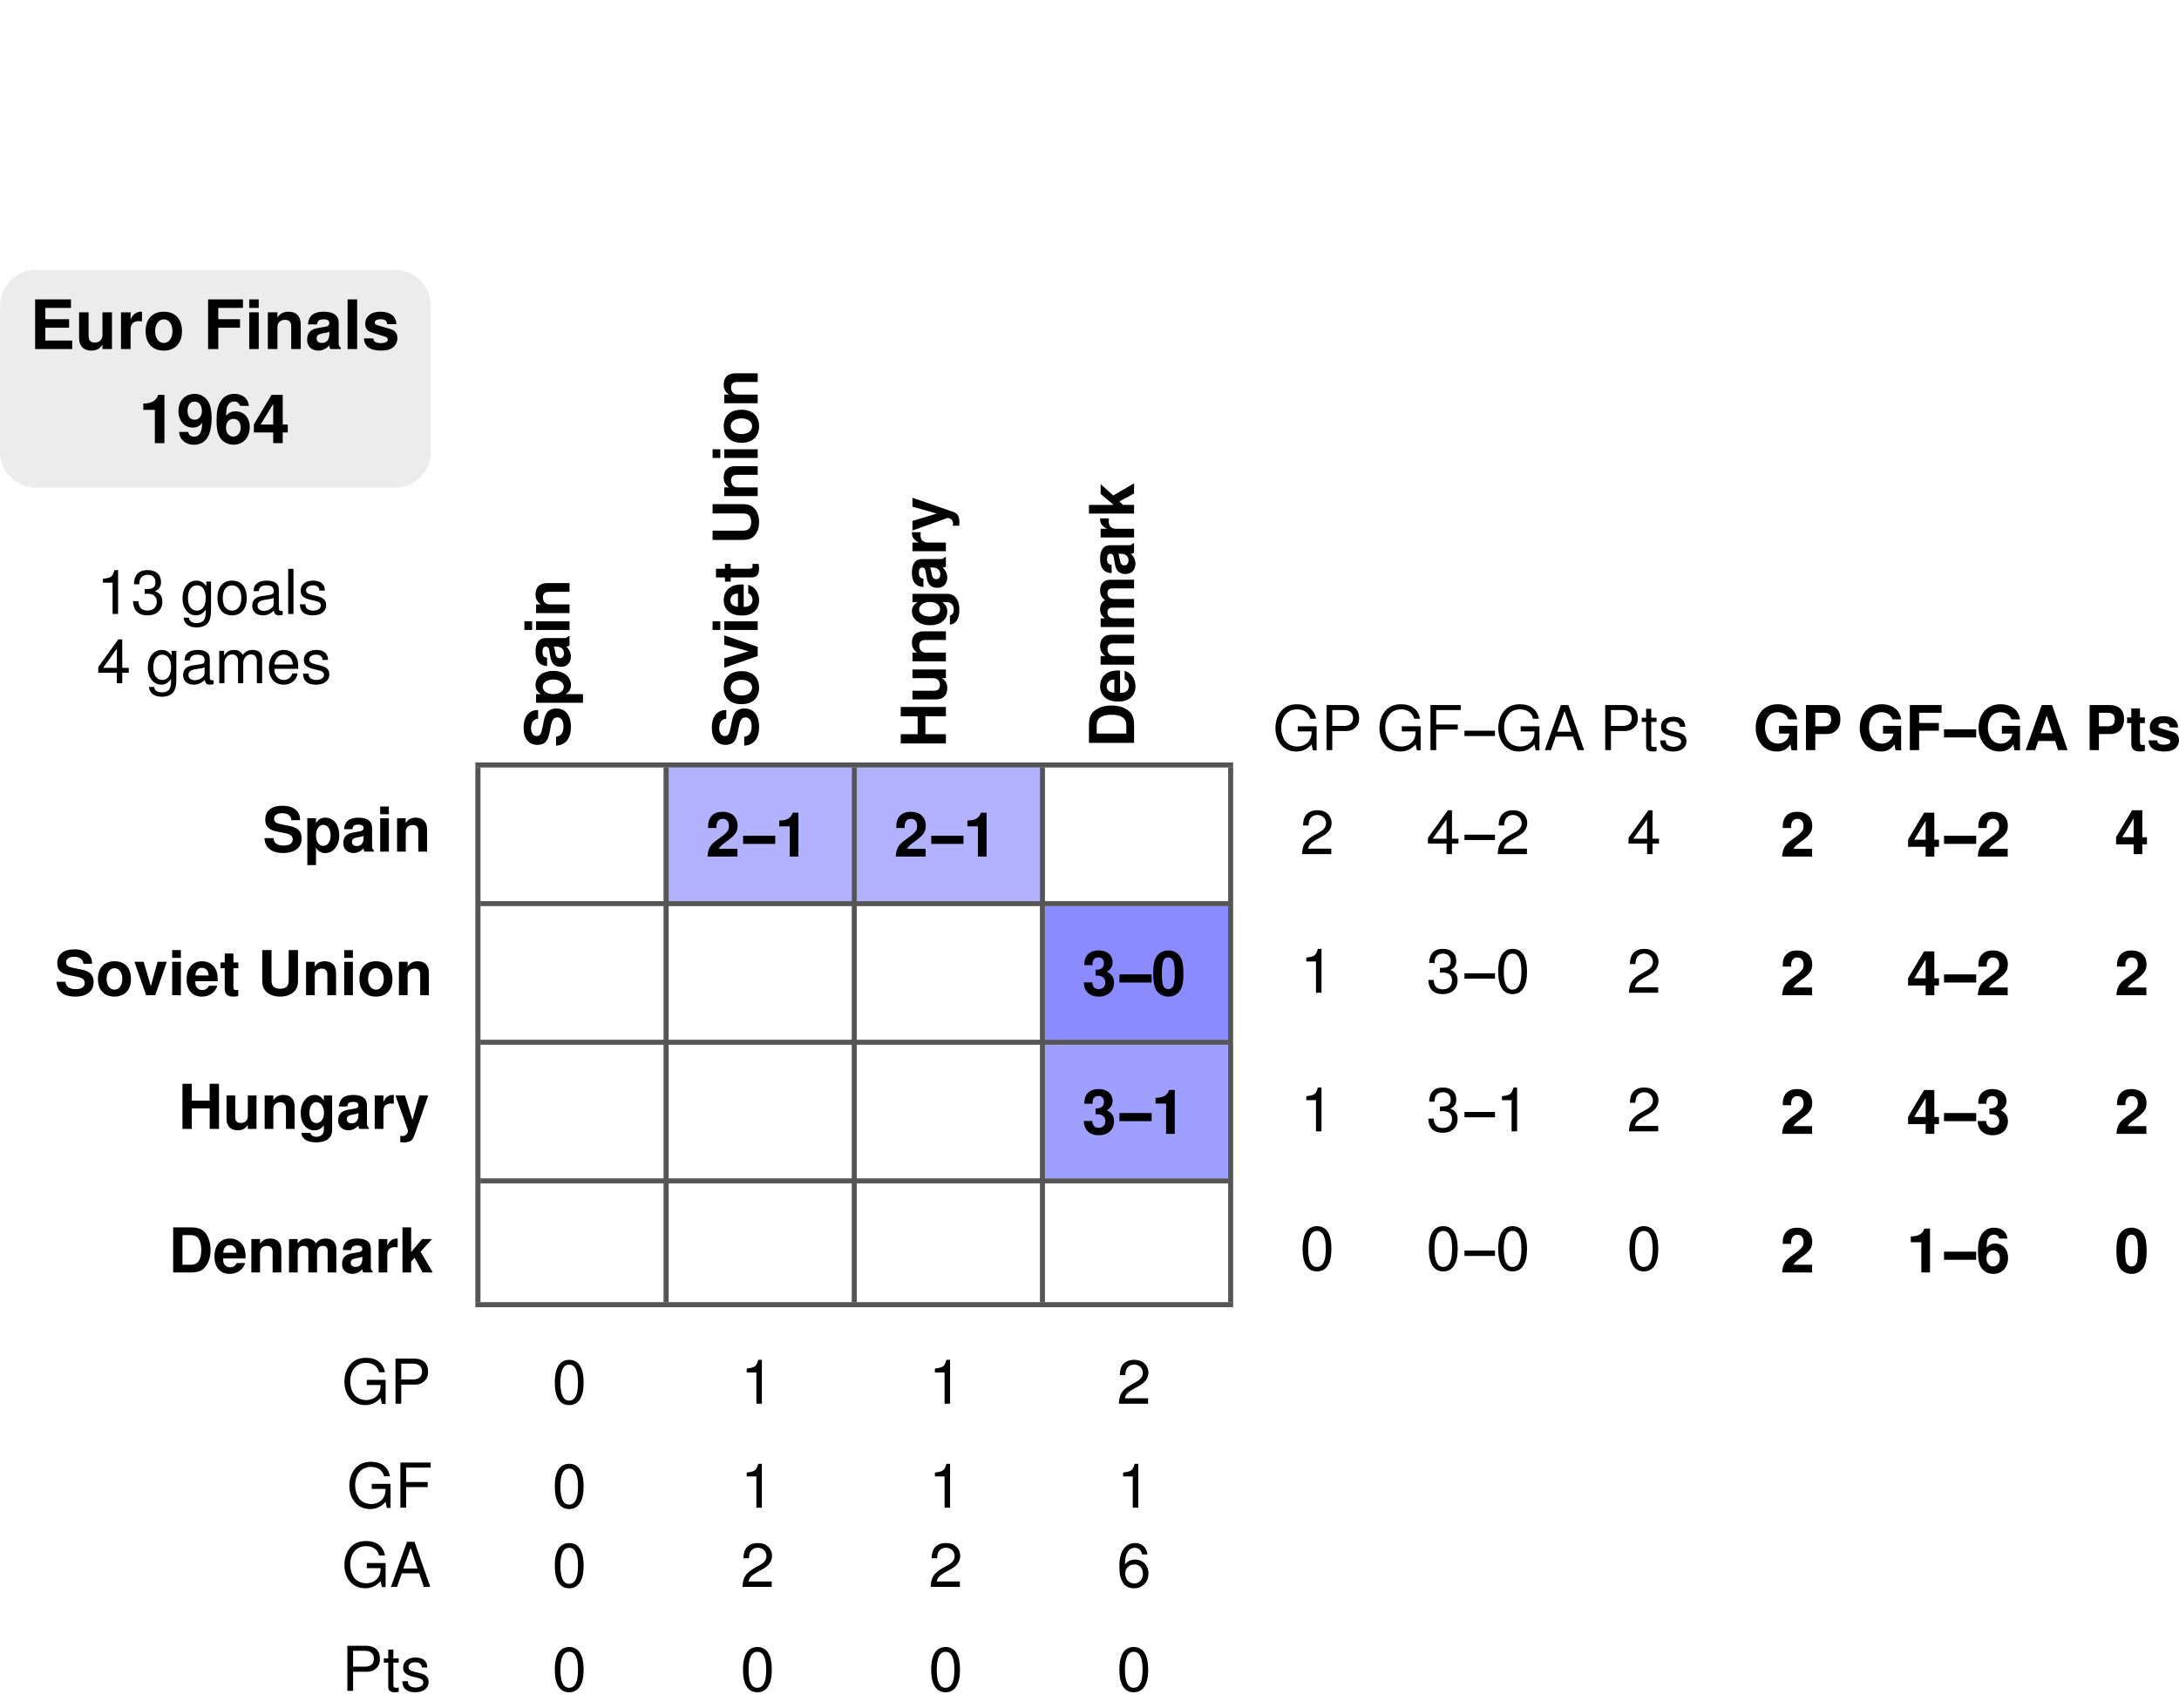 <?xml version="1.0" encoding="UTF-8"?>
<svg xmlns="http://www.w3.org/2000/svg" xmlns:xlink="http://www.w3.org/1999/xlink" width="440pt" height="345pt" viewBox="0 0 440 345" version="1.1">
<defs>
<g>
<symbol overflow="visible" id="glyph0-0">
<path style="stroke:none;" d=""/>
</symbol>
<symbol overflow="visible" id="glyph0-1">
<path style="stroke:none;" d="M 3.156 -4.312 L 7.953 -4.312 L 7.953 -6.031 L 3.156 -6.031 L 3.156 -8.312 L 8.328 -8.312 L 8.328 -10.031 L 1.094 -10.031 L 1.094 0 L 8.578 0 L 8.578 -1.719 L 3.156 -1.719 Z M 3.156 -4.312 "/>
</symbol>
<symbol overflow="visible" id="glyph0-2">
<path style="stroke:none;" d="M 7.438 0 L 7.438 -7.422 L 5.516 -7.422 L 5.516 -2.781 C 5.516 -1.891 4.891 -1.312 3.953 -1.312 C 3.141 -1.312 2.719 -1.766 2.719 -2.656 L 2.719 -7.422 L 0.797 -7.422 L 0.797 -2.25 C 0.797 -0.625 1.703 0.312 3.281 0.312 C 4.297 0.312 4.969 -0.062 5.516 -0.875 L 5.516 0 Z M 7.438 0 "/>
</symbol>
<symbol overflow="visible" id="glyph0-3">
<path style="stroke:none;" d="M 0.859 -7.422 L 0.859 0 L 2.797 0 L 2.797 -3.953 C 2.797 -5.078 3.359 -5.641 4.484 -5.641 C 4.688 -5.641 4.828 -5.625 5.094 -5.578 L 5.094 -7.531 C 4.984 -7.547 4.906 -7.547 4.859 -7.547 C 3.969 -7.547 3.203 -6.969 2.797 -5.969 L 2.797 -7.422 Z M 0.859 -7.422 "/>
</symbol>
<symbol overflow="visible" id="glyph0-4">
<path style="stroke:none;" d="M 4.141 -7.547 C 1.875 -7.547 0.484 -6.047 0.484 -3.609 C 0.484 -1.172 1.875 0.312 4.156 0.312 C 6.406 0.312 7.828 -1.188 7.828 -3.562 C 7.828 -6.078 6.469 -7.547 4.141 -7.547 Z M 4.156 -6 C 5.219 -6 5.906 -5.047 5.906 -3.594 C 5.906 -2.203 5.188 -1.234 4.156 -1.234 C 3.109 -1.234 2.406 -2.203 2.406 -3.609 C 2.406 -5.031 3.109 -6 4.156 -6 Z M 4.156 -6 "/>
</symbol>
<symbol overflow="visible" id="glyph0-5">
<path style="stroke:none;" d="M 3.078 -4.312 L 7.469 -4.312 L 7.469 -6.031 L 3.078 -6.031 L 3.078 -8.312 L 8.062 -8.312 L 8.062 -10.031 L 1.016 -10.031 L 1.016 0 L 3.078 0 Z M 3.078 -4.312 "/>
</symbol>
<symbol overflow="visible" id="glyph0-6">
<path style="stroke:none;" d="M 2.844 -7.422 L 0.922 -7.422 L 0.922 0 L 2.844 0 Z M 2.844 -10.031 L 0.922 -10.031 L 0.922 -8.312 L 2.844 -8.312 Z M 2.844 -10.031 "/>
</symbol>
<symbol overflow="visible" id="glyph0-7">
<path style="stroke:none;" d="M 0.859 -7.422 L 0.859 0 L 2.797 0 L 2.797 -4.453 C 2.797 -5.328 3.406 -5.906 4.344 -5.906 C 5.172 -5.906 5.578 -5.453 5.578 -4.578 L 5.578 0 L 7.5 0 L 7.5 -4.984 C 7.5 -6.609 6.594 -7.547 5.016 -7.547 C 4.016 -7.547 3.344 -7.172 2.797 -6.359 L 2.797 -7.422 Z M 0.859 -7.422 "/>
</symbol>
<symbol overflow="visible" id="glyph0-8">
<path style="stroke:none;" d="M 7.203 -0.234 C 6.859 -0.547 6.766 -0.75 6.766 -1.141 L 6.766 -5.266 C 6.766 -6.781 5.734 -7.547 3.719 -7.547 C 1.719 -7.547 0.672 -6.703 0.547 -4.984 L 2.406 -4.984 C 2.5 -5.75 2.812 -6 3.766 -6 C 4.516 -6 4.875 -5.75 4.875 -5.25 C 4.875 -5 4.75 -4.781 4.547 -4.672 C 4.297 -4.531 4.297 -4.531 3.344 -4.391 L 2.578 -4.25 C 1.094 -4 0.391 -3.25 0.391 -1.906 C 0.391 -1.281 0.562 -0.75 0.906 -0.391 C 1.328 0.062 1.984 0.312 2.641 0.312 C 3.469 0.312 4.219 -0.047 4.891 -0.75 C 4.891 -0.359 4.938 -0.219 5.109 0 L 7.203 0 Z M 4.875 -2.984 C 4.875 -1.875 4.328 -1.234 3.359 -1.234 C 2.703 -1.234 2.312 -1.578 2.312 -2.125 C 2.312 -2.703 2.609 -2.984 3.406 -3.156 L 4.062 -3.266 C 4.578 -3.375 4.656 -3.391 4.875 -3.5 Z M 4.875 -2.984 "/>
</symbol>
<symbol overflow="visible" id="glyph0-9">
<path style="stroke:none;" d="M 2.844 -10.031 L 0.922 -10.031 L 0.922 0 L 2.844 0 Z M 2.844 -10.031 "/>
</symbol>
<symbol overflow="visible" id="glyph0-10">
<path style="stroke:none;" d="M 6.938 -5.031 C 6.922 -6.594 5.703 -7.547 3.719 -7.547 C 1.828 -7.547 0.656 -6.594 0.656 -5.078 C 0.656 -4.578 0.812 -4.156 1.078 -3.859 C 1.328 -3.609 1.562 -3.484 2.281 -3.25 L 4.578 -2.531 C 5.062 -2.375 5.219 -2.234 5.219 -1.922 C 5.219 -1.469 4.688 -1.203 3.797 -1.203 C 3.297 -1.203 2.906 -1.297 2.656 -1.453 C 2.453 -1.609 2.359 -1.766 2.281 -2.156 L 0.406 -2.156 C 0.453 -0.531 1.656 0.312 3.906 0.312 C 4.938 0.312 5.719 0.094 6.266 -0.344 C 6.812 -0.781 7.156 -1.469 7.156 -2.203 C 7.156 -3.156 6.672 -3.781 5.688 -4.062 L 3.266 -4.766 C 2.719 -4.938 2.578 -5.047 2.578 -5.344 C 2.578 -5.766 3.031 -6.031 3.703 -6.031 C 4.625 -6.031 5.078 -5.703 5.094 -5.031 Z M 6.938 -5.031 "/>
</symbol>
<symbol overflow="visible" id="glyph0-11">
<path style="stroke:none;" d="M 3.266 -6.719 L 3.266 0 L 5.203 0 L 5.203 -9.75 L 3.922 -9.75 C 3.609 -8.594 2.609 -8 0.938 -8 L 0.938 -6.719 Z M 3.266 -6.719 "/>
</symbol>
<symbol overflow="visible" id="glyph0-12">
<path style="stroke:none;" d="M 0.516 -2.266 C 0.562 -0.766 1.828 0.328 3.5 0.328 C 4.75 0.328 5.703 -0.188 6.281 -1.188 C 6.797 -2.047 7.094 -3.516 7.094 -5.094 C 7.094 -6.5 6.859 -7.625 6.422 -8.359 C 5.797 -9.406 4.844 -9.953 3.672 -9.953 C 1.719 -9.953 0.391 -8.547 0.391 -6.516 C 0.391 -4.516 1.562 -3.141 3.297 -3.141 C 3.797 -3.141 4.266 -3.266 4.562 -3.5 C 4.75 -3.609 4.859 -3.734 5.172 -4.094 C 5.172 -2.234 4.641 -1.312 3.562 -1.312 C 2.891 -1.312 2.422 -1.688 2.375 -2.266 Z M 3.609 -8.391 C 4.547 -8.391 5.125 -7.656 5.125 -6.516 C 5.125 -5.438 4.531 -4.734 3.641 -4.734 C 2.766 -4.734 2.219 -5.438 2.219 -6.547 C 2.219 -7.672 2.766 -8.391 3.609 -8.391 Z M 3.609 -8.391 "/>
</symbol>
<symbol overflow="visible" id="glyph0-13">
<path style="stroke:none;" d="M 6.969 -7.531 C 6.875 -8.172 6.75 -8.484 6.5 -8.844 C 6 -9.547 5.094 -9.953 4.047 -9.953 C 2.828 -9.953 1.844 -9.422 1.25 -8.438 C 0.672 -7.5 0.438 -6.406 0.438 -4.641 C 0.438 -2.953 0.641 -1.906 1.141 -1.125 C 1.703 -0.219 2.719 0.312 3.875 0.312 C 5.812 0.312 7.141 -1.141 7.141 -3.266 C 7.141 -5.125 5.984 -6.422 4.297 -6.422 C 3.5 -6.422 2.969 -6.188 2.359 -5.562 C 2.406 -6.594 2.406 -6.594 2.484 -7 C 2.672 -7.875 3.219 -8.406 3.984 -8.406 C 4.609 -8.406 4.938 -8.156 5.188 -7.531 Z M 3.844 -4.906 C 4.734 -4.906 5.312 -4.203 5.312 -3.141 C 5.312 -2.094 4.672 -1.328 3.828 -1.328 C 2.938 -1.328 2.344 -2.062 2.344 -3.094 C 2.344 -4.172 2.938 -4.906 3.844 -4.906 Z M 3.844 -4.906 "/>
</symbol>
<symbol overflow="visible" id="glyph0-14">
<path style="stroke:none;" d="M 7.172 -3.75 L 6.156 -3.75 L 6.156 -9.75 L 3.891 -9.75 L 0.328 -3.781 L 0.328 -2.156 L 4.234 -2.156 L 4.234 0 L 6.156 0 L 6.156 -2.156 L 7.172 -2.156 Z M 4.234 -3.75 L 1.688 -3.75 L 4.234 -7.922 Z M 4.234 -3.75 "/>
</symbol>
<symbol overflow="visible" id="glyph1-0">
<path style="stroke:none;" d=""/>
</symbol>
<symbol overflow="visible" id="glyph1-1">
<path style="stroke:none;" d="M -6.344 -7.594 C -7.172 -7.594 -7.719 -7.406 -8.219 -6.953 C -8.906 -6.344 -9.266 -5.328 -9.266 -4.016 C -9.266 -1.828 -8.234 -0.562 -6.469 -0.562 C -5.047 -0.562 -4.359 -1.281 -4.016 -3.125 L -3.766 -4.406 C -3.531 -5.656 -3.172 -6.109 -2.438 -6.109 C -1.672 -6.109 -1.219 -5.406 -1.219 -4.281 C -1.219 -3 -1.75 -2.281 -2.719 -2.219 L -2.719 -0.406 C -0.781 -0.516 0.281 -1.844 0.281 -4.172 C 0.281 -6.531 -0.812 -7.906 -2.656 -7.906 C -4.094 -7.906 -4.844 -7.188 -5.172 -5.5 L -5.453 -4.078 C -5.719 -2.734 -5.969 -2.344 -6.641 -2.344 C -7.328 -2.344 -7.766 -2.969 -7.766 -3.922 C -7.766 -5.109 -7.266 -5.781 -6.344 -5.844 Z M -6.344 -7.594 "/>
</symbol>
<symbol overflow="visible" id="glyph1-2">
<path style="stroke:none;" d="M -6.75 -2.469 L -6.75 -0.719 L 2.719 -0.719 L 2.719 -2.469 L -0.797 -2.469 C -0.047 -2.906 0.297 -3.5 0.297 -4.344 C 0.297 -5.969 -1.219 -7.172 -3.281 -7.172 C -4.219 -7.172 -5.172 -6.906 -5.797 -6.453 C -6.438 -6 -6.859 -5.156 -6.859 -4.344 C -6.859 -3.5 -6.5 -2.906 -5.75 -2.469 Z M -5.406 -3.953 C -5.406 -4.844 -4.531 -5.422 -3.25 -5.422 C -2.031 -5.422 -1.156 -4.812 -1.156 -3.953 C -1.156 -3.078 -2.016 -2.469 -3.281 -2.469 C -4.531 -2.469 -5.406 -3.078 -5.406 -3.953 Z M -5.406 -3.953 "/>
</symbol>
<symbol overflow="visible" id="glyph1-3">
<path style="stroke:none;" d="M -0.219 -6.547 C -0.5 -6.234 -0.688 -6.156 -1.031 -6.156 L -4.781 -6.156 C -6.156 -6.156 -6.859 -5.219 -6.859 -3.391 C -6.859 -1.562 -6.094 -0.609 -4.531 -0.5 L -4.531 -2.188 C -5.219 -2.281 -5.453 -2.562 -5.453 -3.422 C -5.453 -4.094 -5.219 -4.438 -4.781 -4.438 C -4.547 -4.438 -4.344 -4.328 -4.25 -4.141 C -4.125 -3.906 -4.125 -3.906 -3.984 -3.031 L -3.859 -2.344 C -3.641 -1 -2.953 -0.344 -1.734 -0.344 C -1.156 -0.344 -0.688 -0.516 -0.344 -0.828 C 0.047 -1.219 0.281 -1.797 0.281 -2.406 C 0.281 -3.156 -0.031 -3.844 -0.672 -4.453 C -0.328 -4.453 -0.203 -4.484 0 -4.656 L 0 -6.547 Z M -2.719 -4.438 C -1.703 -4.438 -1.125 -3.938 -1.125 -3.047 C -1.125 -2.469 -1.438 -2.094 -1.938 -2.094 C -2.469 -2.094 -2.719 -2.375 -2.859 -3.094 L -2.969 -3.703 C -3.062 -4.156 -3.094 -4.234 -3.188 -4.438 Z M -2.719 -4.438 "/>
</symbol>
<symbol overflow="visible" id="glyph1-4">
<path style="stroke:none;" d="M -6.75 -2.594 L -6.75 -0.844 L 0 -0.844 L 0 -2.594 Z M -9.109 -2.594 L -9.109 -0.844 L -7.547 -0.844 L -7.547 -2.594 Z M -9.109 -2.594 "/>
</symbol>
<symbol overflow="visible" id="glyph1-5">
<path style="stroke:none;" d="M -6.75 -0.781 L 0 -0.781 L 0 -2.531 L -4.047 -2.531 C -4.844 -2.531 -5.375 -3.094 -5.375 -3.953 C -5.375 -4.703 -4.969 -5.078 -4.156 -5.078 L 0 -5.078 L 0 -6.828 L -4.531 -6.828 C -6.016 -6.828 -6.859 -6 -6.859 -4.562 C -6.859 -3.656 -6.531 -3.031 -5.781 -2.531 L -6.75 -2.531 Z M -6.75 -0.781 "/>
</symbol>
<symbol overflow="visible" id="glyph1-6">
<path style="stroke:none;" d="M -6.859 -3.766 C -6.859 -1.703 -5.5 -0.438 -3.281 -0.438 C -1.062 -0.438 0.281 -1.703 0.281 -3.781 C 0.281 -5.828 -1.078 -7.109 -3.234 -7.109 C -5.531 -7.109 -6.859 -5.875 -6.859 -3.766 Z M -5.453 -3.781 C -5.453 -4.734 -4.594 -5.359 -3.266 -5.359 C -2 -5.359 -1.125 -4.719 -1.125 -3.781 C -1.125 -2.828 -2 -2.188 -3.281 -2.188 C -4.578 -2.188 -5.453 -2.828 -5.453 -3.781 Z M -5.453 -3.781 "/>
</symbol>
<symbol overflow="visible" id="glyph1-7">
<path style="stroke:none;" d="M 0 -4.375 L -6.75 -6.703 L -6.75 -4.844 L -1.812 -3.484 L -6.75 -2.031 L -6.75 -0.172 L 0 -2.531 Z M 0 -4.375 "/>
</symbol>
<symbol overflow="visible" id="glyph1-8">
<path style="stroke:none;" d="M -2.828 -6.547 C -2.969 -6.562 -3.031 -6.562 -3.125 -6.562 C -3.797 -6.562 -4.422 -6.469 -4.906 -6.297 C -6.125 -5.844 -6.859 -4.766 -6.859 -3.406 C -6.859 -1.469 -5.469 -0.281 -3.203 -0.281 C -1.031 -0.281 0.281 -1.453 0.281 -3.359 C 0.281 -4.875 -0.578 -6.094 -1.906 -6.484 L -1.906 -4.766 C -1.359 -4.547 -1.047 -4.062 -1.047 -3.422 C -1.047 -2.922 -1.266 -2.531 -1.641 -2.281 C -1.891 -2.109 -2.188 -2.047 -2.828 -2.031 Z M -3.984 -2.047 C -5.016 -2.156 -5.531 -2.594 -5.531 -3.375 C -5.531 -3.812 -5.312 -4.219 -4.969 -4.469 C -4.719 -4.625 -4.453 -4.703 -3.984 -4.734 Z M -3.984 -2.047 "/>
</symbol>
<symbol overflow="visible" id="glyph1-9">
<path style="stroke:none;" d="M -6.609 -3.766 L -6.609 -2.781 L -8.422 -2.781 L -8.422 -1.031 L -6.609 -1.031 L -6.609 -0.172 L -5.453 -0.172 L -5.453 -1.031 L -1.297 -1.031 C -0.234 -1.031 0.281 -1.594 0.281 -2.75 C 0.281 -3.141 0.25 -3.453 0.156 -3.766 L -1.078 -3.766 C -1.047 -3.594 -1.031 -3.484 -1.031 -3.359 C -1.031 -2.906 -1.172 -2.781 -1.781 -2.781 L -5.453 -2.781 L -5.453 -3.766 Z M -6.609 -3.766 "/>
</symbol>
<symbol overflow="visible" id="glyph1-10">
<path style="stroke:none;" d="M -9.109 -6.297 L -2.938 -6.297 C -1.844 -6.297 -1.312 -5.734 -1.312 -4.562 C -1.312 -3.391 -1.844 -2.828 -2.938 -2.828 L -9.109 -2.828 L -9.109 -0.953 L -2.938 -0.953 C -1.906 -0.953 -1.188 -1.219 -0.641 -1.844 C -0.031 -2.5 0.281 -3.469 0.281 -4.562 C 0.281 -5.656 -0.031 -6.625 -0.641 -7.281 C -1.188 -7.906 -1.906 -8.172 -2.938 -8.172 L -9.109 -8.172 Z M -9.109 -6.297 "/>
</symbol>
<symbol overflow="visible" id="glyph1-11">
<path style="stroke:none;" d="M -4.141 -6.344 L 0 -6.344 L 0 -8.219 L -9.109 -8.219 L -9.109 -6.328 L -5.703 -6.328 L -5.703 -2.719 L -9.109 -2.719 L -9.109 -0.844 L 0 -0.844 L 0 -2.719 L -4.141 -2.719 Z M -4.141 -6.344 "/>
</symbol>
<symbol overflow="visible" id="glyph1-12">
<path style="stroke:none;" d="M 0 -6.766 L -6.75 -6.766 L -6.75 -5.016 L -2.531 -5.016 C -1.719 -5.016 -1.203 -4.453 -1.203 -3.594 C -1.203 -2.844 -1.594 -2.469 -2.406 -2.469 L -6.75 -2.469 L -6.75 -0.719 L -2.047 -0.719 C -0.562 -0.719 0.281 -1.547 0.281 -2.984 C 0.281 -3.906 -0.047 -4.516 -0.797 -5.016 L 0 -5.016 Z M 0 -6.766 "/>
</symbol>
<symbol overflow="visible" id="glyph1-13">
<path style="stroke:none;" d="M -6.75 -5.094 L -5.719 -5.094 C -6.516 -4.578 -6.859 -4 -6.859 -3.219 C -6.859 -1.625 -5.297 -0.422 -3.219 -0.422 C -1.109 -0.422 0.281 -1.531 0.281 -3.188 C 0.281 -3.969 0.047 -4.453 -0.688 -5.094 L 0.219 -5.094 C 1.031 -5.094 1.594 -4.484 1.594 -3.609 C 1.594 -2.953 1.328 -2.516 0.812 -2.375 L 0.812 -0.562 C 1.344 -0.578 1.703 -0.781 2.078 -1.219 C 2.516 -1.766 2.719 -2.516 2.719 -3.547 C 2.719 -5.594 1.812 -6.766 0.219 -6.766 L -6.75 -6.766 Z M -5.406 -3.594 C -5.406 -4.469 -4.484 -5.125 -3.234 -5.125 C -2.016 -5.125 -1.172 -4.484 -1.172 -3.578 C -1.172 -2.75 -2.016 -2.172 -3.234 -2.172 C -4.516 -2.172 -5.406 -2.75 -5.406 -3.594 Z M -5.406 -3.594 "/>
</symbol>
<symbol overflow="visible" id="glyph1-14">
<path style="stroke:none;" d="M -6.75 -0.781 L 0 -0.781 L 0 -2.531 L -3.594 -2.531 C -4.609 -2.531 -5.125 -3.047 -5.125 -4.078 C -5.125 -4.266 -5.109 -4.391 -5.078 -4.625 L -6.844 -4.625 C -6.859 -4.531 -6.859 -4.469 -6.859 -4.406 C -6.859 -3.609 -6.344 -2.906 -5.422 -2.531 L -6.75 -2.531 Z M -6.75 -0.781 "/>
</symbol>
<symbol overflow="visible" id="glyph1-15">
<path style="stroke:none;" d="M -6.75 -4.922 L -1.844 -3.531 L -6.75 -2.031 L -6.75 -0.109 L 0.281 -2.625 L 0.328 -2.625 C 0.969 -2.625 1.453 -2.156 1.453 -1.531 C 1.453 -1.406 1.438 -1.297 1.375 -1.078 L 2.688 -1.078 C 2.719 -1.344 2.734 -1.484 2.734 -1.703 C 2.734 -2.141 2.656 -2.656 2.531 -2.969 C 2.328 -3.453 2.031 -3.656 1.234 -3.953 L -6.75 -6.719 Z M -6.75 -4.922 "/>
</symbol>
<symbol overflow="visible" id="glyph1-16">
<path style="stroke:none;" d="M 0 -0.969 L 0 -4.531 C 0 -5.906 -0.328 -6.781 -1.062 -7.406 C -1.906 -8.125 -3.156 -8.516 -4.562 -8.516 C -5.969 -8.516 -7.203 -8.125 -8.062 -7.406 C -8.797 -6.781 -9.109 -5.922 -9.109 -4.531 L -9.109 -0.969 Z M -1.562 -2.844 L -7.547 -2.844 L -7.547 -4.531 C -7.547 -5.938 -6.562 -6.641 -4.547 -6.641 C -2.547 -6.641 -1.562 -5.938 -1.562 -4.531 Z M -1.562 -2.844 "/>
</symbol>
<symbol overflow="visible" id="glyph1-17">
<path style="stroke:none;" d="M -6.75 -0.75 L 0 -0.75 L 0 -2.5 L -4.047 -2.5 C -4.875 -2.5 -5.375 -2.953 -5.375 -3.703 C -5.375 -4.281 -5.031 -4.656 -4.5 -4.656 L 0 -4.656 L 0 -6.406 L -4.047 -6.406 C -4.875 -6.406 -5.375 -6.844 -5.375 -7.594 C -5.375 -8.188 -5.031 -8.547 -4.5 -8.547 L 0 -8.547 L 0 -10.297 L -4.781 -10.297 C -6.094 -10.297 -6.859 -9.5 -6.859 -8.156 C -6.859 -7.297 -6.562 -6.703 -5.859 -6.172 C -6.5 -5.844 -6.859 -5.172 -6.859 -4.344 C -6.859 -3.562 -6.594 -3.062 -5.906 -2.484 L -6.75 -2.484 Z M -6.75 -0.75 "/>
</symbol>
<symbol overflow="visible" id="glyph1-18">
<path style="stroke:none;" d="M -4.125 -2.484 L -9.109 -2.484 L -9.109 -0.734 L 0 -0.734 L 0 -2.484 L -2.219 -2.484 L -2.969 -3.188 L 0 -4.797 L 0 -6.844 L -4.203 -4.391 L -6.75 -6.688 L -6.75 -4.703 Z M -4.125 -2.484 "/>
</symbol>
<symbol overflow="visible" id="glyph2-0">
<path style="stroke:none;" d=""/>
</symbol>
<symbol overflow="visible" id="glyph2-1">
<path style="stroke:none;" d="M 8.859 -4.812 L 5.062 -4.812 L 5.062 -3.781 L 7.844 -3.781 L 7.844 -3.531 C 7.844 -1.906 6.641 -0.734 4.969 -0.734 C 4.047 -0.734 3.219 -1.078 2.672 -1.656 C 2.078 -2.312 1.719 -3.406 1.719 -4.531 C 1.719 -6.766 2.984 -8.234 4.906 -8.234 C 6.297 -8.234 7.297 -7.531 7.547 -6.344 L 8.734 -6.344 C 8.406 -8.203 7.016 -9.266 4.922 -9.266 C 3.812 -9.266 2.906 -8.969 2.203 -8.391 C 1.156 -7.516 0.547 -6.094 0.547 -4.469 C 0.547 -1.656 2.266 0.281 4.719 0.281 C 5.969 0.281 6.953 -0.172 7.844 -1.156 L 8.125 0.047 L 8.859 0.047 Z M 8.859 -4.812 "/>
</symbol>
<symbol overflow="visible" id="glyph2-2">
<path style="stroke:none;" d="M 2.297 -3.859 L 5.156 -3.859 C 5.875 -3.859 6.438 -4.078 6.922 -4.516 C 7.469 -5.016 7.719 -5.594 7.719 -6.438 C 7.719 -8.156 6.703 -9.109 4.906 -9.109 L 1.141 -9.109 L 1.141 0 L 2.297 0 Z M 2.297 -4.891 L 2.297 -8.094 L 4.719 -8.094 C 5.844 -8.094 6.5 -7.484 6.5 -6.484 C 6.5 -5.484 5.844 -4.891 4.719 -4.891 Z M 2.297 -4.891 "/>
</symbol>
<symbol overflow="visible" id="glyph2-3">
<path style="stroke:none;" d="M 2.281 -4.156 L 6.641 -4.156 L 6.641 -5.172 L 2.281 -5.172 L 2.281 -8.094 L 7.234 -8.094 L 7.234 -9.109 L 1.125 -9.109 L 1.125 0 L 2.281 0 Z M 2.281 -4.156 "/>
</symbol>
<symbol overflow="visible" id="glyph2-4">
<path style="stroke:none;" d="M 5.922 -2.734 L 6.859 0 L 8.156 0 L 4.969 -9.109 L 3.469 -9.109 L 0.219 0 L 1.453 0 L 2.406 -2.734 Z M 5.594 -3.719 L 2.703 -3.719 L 4.203 -7.859 Z M 5.594 -3.719 "/>
</symbol>
<symbol overflow="visible" id="glyph2-5">
<path style="stroke:none;" d="M 3.172 -6.547 L 2.094 -6.547 L 2.094 -8.344 L 1.062 -8.344 L 1.062 -6.547 L 0.172 -6.547 L 0.172 -5.703 L 1.062 -5.703 L 1.062 -0.75 C 1.062 -0.094 1.516 0.281 2.328 0.281 C 2.578 0.281 2.828 0.266 3.172 0.203 L 3.172 -0.672 C 3.031 -0.641 2.875 -0.625 2.672 -0.625 C 2.219 -0.625 2.094 -0.75 2.094 -1.219 L 2.094 -5.703 L 3.172 -5.703 Z M 3.172 -6.547 "/>
</symbol>
<symbol overflow="visible" id="glyph2-6">
<path style="stroke:none;" d="M 5.469 -4.719 C 5.469 -6.016 4.609 -6.734 3.094 -6.734 C 1.578 -6.734 0.594 -5.953 0.594 -4.734 C 0.594 -3.719 1.109 -3.219 2.656 -2.844 L 3.641 -2.609 C 4.359 -2.438 4.656 -2.172 4.656 -1.703 C 4.656 -1.094 4.031 -0.672 3.125 -0.672 C 2.562 -0.672 2.094 -0.844 1.828 -1.109 C 1.656 -1.297 1.594 -1.484 1.531 -1.953 L 0.422 -1.953 C 0.469 -0.438 1.328 0.281 3.031 0.281 C 4.688 0.281 5.734 -0.531 5.734 -1.781 C 5.734 -2.766 5.188 -3.297 3.891 -3.609 L 2.891 -3.844 C 2.031 -4.047 1.672 -4.328 1.672 -4.781 C 1.672 -5.391 2.219 -5.781 3.062 -5.781 C 3.906 -5.781 4.344 -5.406 4.375 -4.719 Z M 5.469 -4.719 "/>
</symbol>
<symbol overflow="visible" id="glyph2-7">
<path style="stroke:none;" d="M 3.234 -6.312 L 3.234 0 L 4.344 0 L 4.344 -8.859 L 3.609 -8.859 C 3.219 -7.5 2.969 -7.312 1.281 -7.094 L 1.281 -6.312 Z M 3.234 -6.312 "/>
</symbol>
<symbol overflow="visible" id="glyph2-8">
<path style="stroke:none;" d="M 2.766 -4.062 L 2.906 -4.062 L 3.359 -4.078 C 4.578 -4.078 5.203 -3.531 5.203 -2.469 C 5.203 -1.344 4.516 -0.688 3.359 -0.688 C 2.156 -0.688 1.578 -1.281 1.5 -2.578 L 0.406 -2.578 C 0.453 -1.859 0.578 -1.406 0.781 -1 C 1.234 -0.156 2.109 0.281 3.328 0.281 C 5.156 0.281 6.328 -0.797 6.328 -2.469 C 6.328 -3.594 5.891 -4.219 4.828 -4.594 C 5.656 -4.906 6.062 -5.531 6.062 -6.422 C 6.062 -7.953 5.047 -8.859 3.359 -8.859 C 1.578 -8.859 0.625 -7.891 0.594 -6 L 1.688 -6 C 1.703 -6.531 1.75 -6.844 1.891 -7.109 C 2.141 -7.594 2.688 -7.906 3.375 -7.906 C 4.344 -7.906 4.938 -7.328 4.938 -6.391 C 4.938 -5.766 4.719 -5.391 4.219 -5.188 C 3.922 -5.062 3.531 -5.016 2.766 -5 Z M 2.766 -4.062 "/>
</symbol>
<symbol overflow="visible" id="glyph2-9">
<path style="stroke:none;" d="M 5.156 -6.547 L 5.156 -5.594 C 4.625 -6.375 3.984 -6.734 3.156 -6.734 C 1.484 -6.734 0.359 -5.281 0.359 -3.156 C 0.359 -2.094 0.656 -1.219 1.188 -0.594 C 1.672 -0.031 2.375 0.281 3.062 0.281 C 3.891 0.281 4.469 -0.062 5.047 -0.891 L 5.047 -0.547 C 5.047 0.344 4.938 0.875 4.672 1.234 C 4.406 1.625 3.859 1.844 3.219 1.844 C 2.75 1.844 2.328 1.719 2.031 1.5 C 1.797 1.312 1.703 1.141 1.641 0.75 L 0.578 0.75 C 0.688 1.984 1.656 2.719 3.188 2.719 C 4.156 2.719 5 2.406 5.422 1.891 C 5.922 1.281 6.109 0.469 6.109 -1.078 L 6.109 -6.547 Z M 3.266 -5.781 C 4.391 -5.781 5.047 -4.828 5.047 -3.188 C 5.047 -1.625 4.375 -0.672 3.281 -0.672 C 2.141 -0.672 1.453 -1.641 1.453 -3.219 C 1.453 -4.797 2.156 -5.781 3.266 -5.781 Z M 3.266 -5.781 "/>
</symbol>
<symbol overflow="visible" id="glyph2-10">
<path style="stroke:none;" d="M 3.406 -6.734 C 1.562 -6.734 0.453 -5.422 0.453 -3.219 C 0.453 -1.031 1.547 0.281 3.406 0.281 C 5.25 0.281 6.375 -1.031 6.375 -3.172 C 6.375 -5.438 5.281 -6.734 3.406 -6.734 Z M 3.406 -5.781 C 4.594 -5.781 5.281 -4.812 5.281 -3.188 C 5.281 -1.656 4.562 -0.672 3.406 -0.672 C 2.25 -0.672 1.531 -1.641 1.531 -3.219 C 1.531 -4.797 2.25 -5.781 3.406 -5.781 Z M 3.406 -5.781 "/>
</symbol>
<symbol overflow="visible" id="glyph2-11">
<path style="stroke:none;" d="M 6.688 -0.609 C 6.578 -0.594 6.531 -0.594 6.469 -0.594 C 6.094 -0.594 5.906 -0.781 5.906 -1.094 L 5.906 -4.953 C 5.906 -6.109 5.047 -6.734 3.438 -6.734 C 2.484 -6.734 1.703 -6.469 1.266 -5.969 C 0.969 -5.641 0.844 -5.266 0.812 -4.609 L 1.859 -4.609 C 1.953 -5.406 2.422 -5.781 3.406 -5.781 C 4.344 -5.781 4.859 -5.422 4.859 -4.797 L 4.859 -4.531 C 4.859 -4.094 4.594 -3.906 3.781 -3.797 C 2.297 -3.609 2.078 -3.562 1.672 -3.406 C 0.906 -3.094 0.531 -2.5 0.531 -1.656 C 0.531 -0.469 1.344 0.281 2.672 0.281 C 3.5 0.281 4.156 0 4.906 -0.672 C 4.969 -0.016 5.297 0.281 5.969 0.281 C 6.188 0.281 6.344 0.266 6.688 0.172 Z M 4.859 -2.062 C 4.859 -1.719 4.766 -1.5 4.453 -1.219 C 4.031 -0.828 3.516 -0.625 2.906 -0.625 C 2.094 -0.625 1.609 -1.016 1.609 -1.672 C 1.609 -2.359 2.078 -2.719 3.188 -2.875 C 4.281 -3.031 4.516 -3.078 4.859 -3.234 Z M 4.859 -2.062 "/>
</symbol>
<symbol overflow="visible" id="glyph2-12">
<path style="stroke:none;" d="M 1.906 -9.109 L 0.844 -9.109 L 0.844 0 L 1.906 0 Z M 1.906 -9.109 "/>
</symbol>
<symbol overflow="visible" id="glyph2-13">
<path style="stroke:none;" d="M 4.094 -2.125 L 4.094 0 L 5.188 0 L 5.188 -2.125 L 6.5 -2.125 L 6.5 -3.109 L 5.188 -3.109 L 5.188 -8.859 L 4.375 -8.859 L 0.344 -3.281 L 0.344 -2.125 Z M 4.094 -3.109 L 1.312 -3.109 L 4.094 -6.984 Z M 4.094 -3.109 "/>
</symbol>
<symbol overflow="visible" id="glyph2-14">
<path style="stroke:none;" d="M 0.875 -6.547 L 0.875 0 L 1.922 0 L 1.922 -4.109 C 1.922 -5.062 2.609 -5.828 3.469 -5.828 C 4.234 -5.828 4.672 -5.344 4.672 -4.516 L 4.672 0 L 5.719 0 L 5.719 -4.109 C 5.719 -5.062 6.406 -5.828 7.266 -5.828 C 8.031 -5.828 8.469 -5.344 8.469 -4.516 L 8.469 0 L 9.531 0 L 9.531 -4.906 C 9.531 -6.094 8.844 -6.734 7.625 -6.734 C 6.75 -6.734 6.219 -6.469 5.609 -5.734 C 5.219 -6.438 4.703 -6.734 3.844 -6.734 C 2.969 -6.734 2.406 -6.406 1.844 -5.625 L 1.844 -6.547 Z M 0.875 -6.547 "/>
</symbol>
<symbol overflow="visible" id="glyph2-15">
<path style="stroke:none;" d="M 6.406 -2.922 C 6.406 -3.922 6.344 -4.531 6.156 -5.016 C 5.719 -6.094 4.719 -6.734 3.5 -6.734 C 1.672 -6.734 0.5 -5.344 0.5 -3.188 C 0.5 -1.031 1.641 0.281 3.469 0.281 C 4.969 0.281 6.016 -0.562 6.281 -1.984 L 5.219 -1.984 C 4.938 -1.125 4.344 -0.672 3.516 -0.672 C 2.844 -0.672 2.281 -0.969 1.938 -1.531 C 1.688 -1.906 1.594 -2.281 1.594 -2.922 Z M 1.609 -3.781 C 1.703 -4.984 2.438 -5.781 3.484 -5.781 C 4.516 -5.781 5.297 -4.922 5.297 -3.844 C 5.297 -3.828 5.297 -3.797 5.281 -3.781 Z M 1.609 -3.781 "/>
</symbol>
<symbol overflow="visible" id="glyph2-16">
<path style="stroke:none;" d="M 6.328 -1.094 L 1.656 -1.094 C 1.781 -1.812 2.172 -2.281 3.266 -2.906 L 4.516 -3.594 C 5.75 -4.266 6.391 -5.172 6.391 -6.266 C 6.391 -7 6.094 -7.688 5.562 -8.156 C 5.031 -8.641 4.391 -8.859 3.547 -8.859 C 2.422 -8.859 1.594 -8.469 1.094 -7.719 C 0.781 -7.234 0.656 -6.688 0.625 -5.781 L 1.719 -5.781 C 1.766 -6.391 1.844 -6.75 1.984 -7.031 C 2.281 -7.578 2.844 -7.906 3.516 -7.906 C 4.516 -7.906 5.266 -7.188 5.266 -6.234 C 5.266 -5.531 4.844 -4.938 4.062 -4.484 L 2.906 -3.844 C 1.062 -2.781 0.531 -1.953 0.422 0 L 6.328 0 Z M 6.328 -1.094 "/>
</symbol>
<symbol overflow="visible" id="glyph2-17">
<path style="stroke:none;" d="M 3.438 -8.859 C 2.609 -8.859 1.859 -8.5 1.406 -7.891 C 0.828 -7.109 0.531 -5.922 0.531 -4.281 C 0.531 -1.297 1.531 0.281 3.438 0.281 C 5.312 0.281 6.344 -1.297 6.344 -4.219 C 6.344 -5.938 6.062 -7.094 5.469 -7.891 C 5.016 -8.516 4.281 -8.859 3.438 -8.859 Z M 3.438 -7.891 C 4.625 -7.891 5.219 -6.688 5.219 -4.312 C 5.219 -1.797 4.641 -0.625 3.406 -0.625 C 2.25 -0.625 1.656 -1.844 1.656 -4.281 C 1.656 -6.703 2.25 -7.891 3.438 -7.891 Z M 3.438 -7.891 "/>
</symbol>
<symbol overflow="visible" id="glyph2-18">
<path style="stroke:none;" d="M 6.219 -6.547 C 6.016 -8 5.062 -8.859 3.719 -8.859 C 2.734 -8.859 1.859 -8.391 1.344 -7.594 C 0.781 -6.734 0.531 -5.656 0.531 -4.031 C 0.531 -2.547 0.766 -1.594 1.281 -0.812 C 1.766 -0.094 2.531 0.281 3.516 0.281 C 5.203 0.281 6.406 -0.969 6.406 -2.703 C 6.406 -4.344 5.281 -5.516 3.703 -5.516 C 2.828 -5.516 2.141 -5.172 1.656 -4.531 C 1.672 -6.688 2.375 -7.891 3.641 -7.891 C 4.406 -7.891 4.953 -7.406 5.125 -6.547 Z M 3.562 -4.531 C 4.625 -4.531 5.281 -3.797 5.281 -2.609 C 5.281 -1.5 4.531 -0.688 3.531 -0.688 C 2.5 -0.688 1.719 -1.531 1.719 -2.672 C 1.719 -3.781 2.469 -4.531 3.562 -4.531 Z M 3.562 -4.531 "/>
</symbol>
<symbol overflow="visible" id="glyph3-0">
<path style="stroke:none;" d="M 0.812 0 L 0.812 -10.391 L 5.688 -10.391 L 5.688 0 Z M 1.625 -0.812 L 4.875 -0.812 L 4.875 -9.578 L 1.625 -9.578 Z M 1.625 -0.812 "/>
</symbol>
<symbol overflow="visible" id="glyph3-1">
<path style="stroke:none;" d="M 6.875 -2.844 L 0.719 -2.844 L 0.719 -3.922 L 6.875 -3.922 Z M 6.875 -2.844 "/>
</symbol>
<symbol overflow="visible" id="glyph4-0">
<path style="stroke:none;" d=""/>
</symbol>
<symbol overflow="visible" id="glyph4-1">
<path style="stroke:none;" d="M 8.891 -4.906 L 5.234 -4.906 L 5.234 -3.344 L 7.312 -3.344 C 7.266 -2.828 7.141 -2.516 6.859 -2.188 C 6.406 -1.641 5.719 -1.312 5 -1.312 C 3.484 -1.312 2.406 -2.641 2.406 -4.516 C 2.406 -6.469 3.359 -7.656 4.953 -7.656 C 5.594 -7.656 6.156 -7.469 6.562 -7.109 C 6.828 -6.891 6.969 -6.672 7.125 -6.203 L 8.891 -6.203 C 8.656 -8.078 7.141 -9.266 4.938 -9.266 C 2.312 -9.266 0.531 -7.328 0.531 -4.484 C 0.531 -1.719 2.328 0.281 4.781 0.281 C 6.016 0.281 6.844 -0.156 7.531 -1.172 L 7.766 0.031 L 8.891 0.031 Z M 8.891 -4.906 "/>
</symbol>
<symbol overflow="visible" id="glyph4-2">
<path style="stroke:none;" d="M 2.828 -3.25 L 5.156 -3.25 C 6.844 -3.25 7.906 -4.438 7.906 -6.281 C 7.906 -8.109 6.875 -9.109 4.969 -9.109 L 0.953 -9.109 L 0.953 0 L 2.828 0 Z M 2.828 -4.812 L 2.828 -7.547 L 4.578 -7.547 C 5.578 -7.547 6.031 -7.109 6.031 -6.172 C 6.031 -5.25 5.578 -4.812 4.578 -4.812 Z M 2.828 -4.812 "/>
</symbol>
<symbol overflow="visible" id="glyph4-3">
<path style="stroke:none;" d="M 2.797 -3.922 L 6.781 -3.922 L 6.781 -5.484 L 2.797 -5.484 L 2.797 -7.547 L 7.328 -7.547 L 7.328 -9.109 L 0.922 -9.109 L 0.922 0 L 2.797 0 Z M 2.797 -3.922 "/>
</symbol>
<symbol overflow="visible" id="glyph4-4">
<path style="stroke:none;" d="M 6.266 -1.844 L 6.859 0 L 8.781 0 L 5.641 -9.109 L 3.562 -9.109 L 0.328 0 L 2.234 0 L 2.844 -1.844 Z M 5.75 -3.406 L 3.375 -3.406 L 4.562 -6.969 Z M 5.75 -3.406 "/>
</symbol>
<symbol overflow="visible" id="glyph4-5">
<path style="stroke:none;" d="M 3.766 -6.609 L 2.781 -6.609 L 2.781 -8.422 L 1.031 -8.422 L 1.031 -6.609 L 0.172 -6.609 L 0.172 -5.453 L 1.031 -5.453 L 1.031 -1.297 C 1.031 -0.234 1.594 0.281 2.75 0.281 C 3.141 0.281 3.453 0.25 3.766 0.156 L 3.766 -1.078 C 3.594 -1.047 3.484 -1.031 3.359 -1.031 C 2.906 -1.031 2.781 -1.172 2.781 -1.781 L 2.781 -5.453 L 3.766 -5.453 Z M 3.766 -6.609 "/>
</symbol>
<symbol overflow="visible" id="glyph4-6">
<path style="stroke:none;" d="M 6.312 -4.578 C 6.281 -6 5.188 -6.859 3.375 -6.859 C 1.656 -6.859 0.594 -6 0.594 -4.609 C 0.594 -4.156 0.734 -3.781 0.969 -3.516 C 1.219 -3.281 1.422 -3.156 2.078 -2.953 L 4.156 -2.297 C 4.594 -2.156 4.75 -2.031 4.75 -1.75 C 4.75 -1.344 4.266 -1.094 3.453 -1.094 C 3 -1.094 2.641 -1.172 2.406 -1.328 C 2.219 -1.469 2.156 -1.594 2.078 -1.969 L 0.359 -1.969 C 0.406 -0.484 1.5 0.281 3.547 0.281 C 4.484 0.281 5.203 0.094 5.703 -0.312 C 6.203 -0.719 6.5 -1.344 6.5 -2 C 6.5 -2.875 6.062 -3.438 5.172 -3.703 L 2.969 -4.344 C 2.469 -4.484 2.344 -4.594 2.344 -4.859 C 2.344 -5.234 2.75 -5.484 3.359 -5.484 C 4.203 -5.484 4.609 -5.188 4.625 -4.578 Z M 6.312 -4.578 "/>
</symbol>
<symbol overflow="visible" id="glyph4-7">
<path style="stroke:none;" d="M 7.594 -6.344 C 7.594 -7.172 7.406 -7.719 6.953 -8.219 C 6.344 -8.906 5.328 -9.266 4.016 -9.266 C 1.828 -9.266 0.562 -8.234 0.562 -6.469 C 0.562 -5.047 1.281 -4.359 3.125 -4.016 L 4.406 -3.766 C 5.656 -3.531 6.109 -3.172 6.109 -2.438 C 6.109 -1.672 5.406 -1.219 4.281 -1.219 C 3 -1.219 2.281 -1.75 2.219 -2.719 L 0.406 -2.719 C 0.516 -0.781 1.844 0.281 4.172 0.281 C 6.531 0.281 7.906 -0.812 7.906 -2.656 C 7.906 -4.094 7.188 -4.844 5.5 -5.172 L 4.078 -5.453 C 2.734 -5.719 2.344 -5.969 2.344 -6.641 C 2.344 -7.328 2.969 -7.766 3.922 -7.766 C 5.109 -7.766 5.781 -7.266 5.844 -6.344 Z M 7.594 -6.344 "/>
</symbol>
<symbol overflow="visible" id="glyph4-8">
<path style="stroke:none;" d="M 2.469 -6.75 L 0.719 -6.75 L 0.719 2.719 L 2.469 2.719 L 2.469 -0.797 C 2.906 -0.047 3.5 0.297 4.344 0.297 C 5.969 0.297 7.172 -1.219 7.172 -3.281 C 7.172 -4.219 6.906 -5.172 6.453 -5.797 C 6 -6.438 5.156 -6.859 4.344 -6.859 C 3.5 -6.859 2.906 -6.5 2.469 -5.75 Z M 3.953 -5.406 C 4.844 -5.406 5.422 -4.531 5.422 -3.25 C 5.422 -2.031 4.812 -1.156 3.953 -1.156 C 3.078 -1.156 2.469 -2.016 2.469 -3.281 C 2.469 -4.531 3.078 -5.406 3.953 -5.406 Z M 3.953 -5.406 "/>
</symbol>
<symbol overflow="visible" id="glyph4-9">
<path style="stroke:none;" d="M 6.547 -0.219 C 6.234 -0.5 6.156 -0.688 6.156 -1.031 L 6.156 -4.781 C 6.156 -6.156 5.219 -6.859 3.391 -6.859 C 1.562 -6.859 0.609 -6.094 0.5 -4.531 L 2.188 -4.531 C 2.281 -5.219 2.562 -5.453 3.422 -5.453 C 4.094 -5.453 4.438 -5.219 4.438 -4.781 C 4.438 -4.547 4.328 -4.344 4.141 -4.25 C 3.906 -4.125 3.906 -4.125 3.031 -3.984 L 2.344 -3.859 C 1 -3.641 0.344 -2.953 0.344 -1.734 C 0.344 -1.156 0.516 -0.688 0.828 -0.344 C 1.219 0.047 1.797 0.281 2.406 0.281 C 3.156 0.281 3.844 -0.031 4.453 -0.672 C 4.453 -0.328 4.484 -0.203 4.656 0 L 6.547 0 Z M 4.438 -2.719 C 4.438 -1.703 3.938 -1.125 3.047 -1.125 C 2.469 -1.125 2.094 -1.438 2.094 -1.938 C 2.094 -2.469 2.375 -2.719 3.094 -2.859 L 3.703 -2.969 C 4.156 -3.062 4.234 -3.094 4.438 -3.188 Z M 4.438 -2.719 "/>
</symbol>
<symbol overflow="visible" id="glyph4-10">
<path style="stroke:none;" d="M 2.594 -6.75 L 0.844 -6.75 L 0.844 0 L 2.594 0 Z M 2.594 -9.109 L 0.844 -9.109 L 0.844 -7.547 L 2.594 -7.547 Z M 2.594 -9.109 "/>
</symbol>
<symbol overflow="visible" id="glyph4-11">
<path style="stroke:none;" d="M 0.781 -6.75 L 0.781 0 L 2.531 0 L 2.531 -4.047 C 2.531 -4.844 3.094 -5.375 3.953 -5.375 C 4.703 -5.375 5.078 -4.969 5.078 -4.156 L 5.078 0 L 6.828 0 L 6.828 -4.531 C 6.828 -6.016 6 -6.859 4.562 -6.859 C 3.656 -6.859 3.031 -6.531 2.531 -5.781 L 2.531 -6.75 Z M 0.781 -6.75 "/>
</symbol>
<symbol overflow="visible" id="glyph4-12">
<path style="stroke:none;" d="M 6.406 -1.562 L 2.656 -1.562 C 2.875 -2.031 3.156 -2.281 4.453 -3.234 C 5.984 -4.359 6.438 -5.031 6.438 -6.234 C 6.438 -7.953 5.266 -9.047 3.406 -9.047 C 1.562 -9.047 0.484 -7.969 0.484 -6.094 C 0.484 -6.016 0.484 -5.906 0.5 -5.781 L 2.172 -5.781 L 2.172 -6.062 C 2.172 -7.047 2.641 -7.625 3.438 -7.625 C 4.219 -7.625 4.688 -7.094 4.688 -6.203 C 4.688 -5.219 4.375 -4.844 2.422 -3.453 C 0.922 -2.422 0.469 -1.641 0.375 0 L 6.406 0 Z M 6.406 -1.562 "/>
</symbol>
<symbol overflow="visible" id="glyph4-13">
<path style="stroke:none;" d="M 2.969 -6.109 L 2.969 0 L 4.719 0 L 4.719 -8.859 L 3.562 -8.859 C 3.281 -7.812 2.375 -7.281 0.844 -7.281 L 0.844 -6.109 Z M 2.969 -6.109 "/>
</symbol>
<symbol overflow="visible" id="glyph4-14">
<path style="stroke:none;" d="M 6.531 -3.406 L 5.594 -3.406 L 5.594 -8.859 L 3.531 -8.859 L 0.297 -3.438 L 0.297 -1.969 L 3.844 -1.969 L 3.844 0 L 5.594 0 L 5.594 -1.969 L 6.531 -1.969 Z M 3.844 -3.406 L 1.531 -3.406 L 3.844 -7.203 Z M 3.844 -3.406 "/>
</symbol>
<symbol overflow="visible" id="glyph4-15">
<path style="stroke:none;" d="M 3.766 -6.859 C 1.703 -6.859 0.438 -5.5 0.438 -3.281 C 0.438 -1.062 1.703 0.281 3.781 0.281 C 5.828 0.281 7.109 -1.078 7.109 -3.234 C 7.109 -5.531 5.875 -6.859 3.766 -6.859 Z M 3.781 -5.453 C 4.734 -5.453 5.359 -4.594 5.359 -3.266 C 5.359 -2 4.719 -1.125 3.781 -1.125 C 2.828 -1.125 2.188 -2 2.188 -3.281 C 2.188 -4.578 2.828 -5.453 3.781 -5.453 Z M 3.781 -5.453 "/>
</symbol>
<symbol overflow="visible" id="glyph4-16">
<path style="stroke:none;" d="M 4.375 0 L 6.703 -6.75 L 4.844 -6.75 L 3.484 -1.812 L 2.031 -6.75 L 0.172 -6.75 L 2.531 0 Z M 4.375 0 "/>
</symbol>
<symbol overflow="visible" id="glyph4-17">
<path style="stroke:none;" d="M 6.547 -2.828 C 6.562 -2.969 6.562 -3.031 6.562 -3.125 C 6.562 -3.797 6.469 -4.422 6.297 -4.906 C 5.844 -6.125 4.766 -6.859 3.406 -6.859 C 1.469 -6.859 0.281 -5.469 0.281 -3.203 C 0.281 -1.031 1.453 0.281 3.359 0.281 C 4.875 0.281 6.094 -0.578 6.484 -1.906 L 4.766 -1.906 C 4.547 -1.359 4.062 -1.047 3.422 -1.047 C 2.922 -1.047 2.531 -1.266 2.281 -1.641 C 2.109 -1.891 2.047 -2.188 2.031 -2.828 Z M 2.047 -3.984 C 2.156 -5.016 2.594 -5.531 3.375 -5.531 C 3.812 -5.531 4.219 -5.312 4.469 -4.969 C 4.625 -4.719 4.703 -4.453 4.734 -3.984 Z M 2.047 -3.984 "/>
</symbol>
<symbol overflow="visible" id="glyph4-18">
<path style="stroke:none;" d="M 6.297 -9.109 L 6.297 -2.938 C 6.297 -1.844 5.734 -1.312 4.562 -1.312 C 3.391 -1.312 2.828 -1.844 2.828 -2.938 L 2.828 -9.109 L 0.953 -9.109 L 0.953 -2.938 C 0.953 -1.906 1.219 -1.188 1.844 -0.641 C 2.5 -0.031 3.469 0.281 4.562 0.281 C 5.656 0.281 6.625 -0.031 7.281 -0.641 C 7.906 -1.188 8.172 -1.906 8.172 -2.938 L 8.172 -9.109 Z M 6.297 -9.109 "/>
</symbol>
<symbol overflow="visible" id="glyph4-19">
<path style="stroke:none;" d="M 2.719 -3.969 C 3.328 -3.969 3.438 -3.953 3.734 -3.875 C 4.328 -3.719 4.703 -3.203 4.703 -2.547 C 4.703 -1.781 4.156 -1.219 3.391 -1.219 C 2.562 -1.219 2.109 -1.688 2.062 -2.594 L 0.359 -2.594 C 0.375 -0.828 1.531 0.281 3.344 0.281 C 5.234 0.281 6.453 -0.828 6.453 -2.547 C 6.453 -3.594 6 -4.266 5 -4.75 C 5.828 -5.266 6.156 -5.828 6.156 -6.641 C 6.156 -8.109 5.062 -9.047 3.344 -9.047 C 2.344 -9.047 1.484 -8.703 0.984 -8.047 C 0.641 -7.609 0.469 -7.016 0.469 -6.219 L 0.469 -6.078 L 2.094 -6.078 C 2.109 -6.547 2.156 -6.781 2.234 -7.016 C 2.406 -7.406 2.797 -7.641 3.312 -7.641 C 4.016 -7.641 4.406 -7.219 4.406 -6.469 C 4.406 -5.594 3.906 -5.141 2.859 -5.141 L 2.719 -5.141 Z M 2.719 -3.969 "/>
</symbol>
<symbol overflow="visible" id="glyph4-20">
<path style="stroke:none;" d="M 3.406 -9.047 C 2.469 -9.047 1.656 -8.656 1.109 -7.906 C 0.594 -7.219 0.359 -6.094 0.359 -4.375 C 0.359 -2.812 0.578 -1.703 0.984 -1.031 C 1.516 -0.188 2.375 0.281 3.406 0.281 C 4.375 0.281 5.156 -0.094 5.719 -0.844 C 6.219 -1.531 6.469 -2.672 6.469 -4.328 C 6.469 -5.953 6.266 -7.047 5.844 -7.734 C 5.312 -8.594 4.453 -9.047 3.406 -9.047 Z M 3.406 -7.641 C 3.859 -7.641 4.219 -7.391 4.438 -6.922 C 4.609 -6.547 4.719 -5.578 4.719 -4.359 C 4.719 -3.375 4.609 -2.375 4.484 -2.031 C 4.281 -1.5 3.906 -1.219 3.406 -1.219 C 2.953 -1.219 2.594 -1.453 2.391 -1.906 C 2.219 -2.281 2.109 -3.219 2.109 -4.391 C 2.109 -5.422 2.219 -6.438 2.344 -6.797 C 2.531 -7.344 2.906 -7.641 3.406 -7.641 Z M 3.406 -7.641 "/>
</symbol>
<symbol overflow="visible" id="glyph4-21">
<path style="stroke:none;" d="M 6.344 -4.141 L 6.344 0 L 8.219 0 L 8.219 -9.109 L 6.328 -9.109 L 6.328 -5.703 L 2.719 -5.703 L 2.719 -9.109 L 0.844 -9.109 L 0.844 0 L 2.719 0 L 2.719 -4.141 Z M 6.344 -4.141 "/>
</symbol>
<symbol overflow="visible" id="glyph4-22">
<path style="stroke:none;" d="M 6.766 0 L 6.766 -6.75 L 5.016 -6.75 L 5.016 -2.531 C 5.016 -1.719 4.453 -1.203 3.594 -1.203 C 2.844 -1.203 2.469 -1.594 2.469 -2.406 L 2.469 -6.75 L 0.719 -6.75 L 0.719 -2.047 C 0.719 -0.562 1.547 0.281 2.984 0.281 C 3.906 0.281 4.516 -0.047 5.016 -0.797 L 5.016 0 Z M 6.766 0 "/>
</symbol>
<symbol overflow="visible" id="glyph4-23">
<path style="stroke:none;" d="M 5.094 -6.75 L 5.094 -5.719 C 4.578 -6.516 4 -6.859 3.219 -6.859 C 1.625 -6.859 0.422 -5.297 0.422 -3.219 C 0.422 -1.109 1.531 0.281 3.188 0.281 C 3.969 0.281 4.453 0.047 5.094 -0.688 L 5.094 0.219 C 5.094 1.031 4.484 1.594 3.609 1.594 C 2.953 1.594 2.516 1.328 2.375 0.812 L 0.562 0.812 C 0.578 1.344 0.781 1.703 1.219 2.078 C 1.766 2.516 2.516 2.719 3.547 2.719 C 5.594 2.719 6.766 1.812 6.766 0.219 L 6.766 -6.75 Z M 3.594 -5.406 C 4.469 -5.406 5.125 -4.484 5.125 -3.234 C 5.125 -2.016 4.484 -1.172 3.578 -1.172 C 2.75 -1.172 2.172 -2.016 2.172 -3.234 C 2.172 -4.516 2.75 -5.406 3.594 -5.406 Z M 3.594 -5.406 "/>
</symbol>
<symbol overflow="visible" id="glyph4-24">
<path style="stroke:none;" d="M 0.781 -6.75 L 0.781 0 L 2.531 0 L 2.531 -3.594 C 2.531 -4.609 3.047 -5.125 4.078 -5.125 C 4.266 -5.125 4.391 -5.109 4.625 -5.078 L 4.625 -6.844 C 4.531 -6.859 4.469 -6.859 4.406 -6.859 C 3.609 -6.859 2.906 -6.344 2.531 -5.422 L 2.531 -6.75 Z M 0.781 -6.75 "/>
</symbol>
<symbol overflow="visible" id="glyph4-25">
<path style="stroke:none;" d="M 4.922 -6.75 L 3.531 -1.844 L 2.031 -6.75 L 0.109 -6.75 L 2.625 0.281 L 2.625 0.328 C 2.625 0.969 2.156 1.453 1.531 1.453 C 1.406 1.453 1.297 1.438 1.078 1.375 L 1.078 2.688 C 1.344 2.719 1.484 2.734 1.703 2.734 C 2.141 2.734 2.656 2.656 2.969 2.531 C 3.453 2.328 3.656 2.031 3.953 1.234 L 6.719 -6.75 Z M 4.922 -6.75 "/>
</symbol>
<symbol overflow="visible" id="glyph4-26">
<path style="stroke:none;" d="M 0.969 0 L 4.531 0 C 5.906 0 6.781 -0.328 7.406 -1.062 C 8.125 -1.906 8.516 -3.156 8.516 -4.562 C 8.516 -5.969 8.125 -7.203 7.406 -8.062 C 6.781 -8.797 5.922 -9.109 4.531 -9.109 L 0.969 -9.109 Z M 2.844 -1.562 L 2.844 -7.547 L 4.531 -7.547 C 5.938 -7.547 6.641 -6.562 6.641 -4.547 C 6.641 -2.547 5.938 -1.562 4.531 -1.562 Z M 2.844 -1.562 "/>
</symbol>
<symbol overflow="visible" id="glyph4-27">
<path style="stroke:none;" d="M 0.75 -6.75 L 0.75 0 L 2.5 0 L 2.5 -4.047 C 2.5 -4.875 2.953 -5.375 3.703 -5.375 C 4.281 -5.375 4.656 -5.031 4.656 -4.5 L 4.656 0 L 6.406 0 L 6.406 -4.047 C 6.406 -4.875 6.844 -5.375 7.594 -5.375 C 8.188 -5.375 8.547 -5.031 8.547 -4.5 L 8.547 0 L 10.297 0 L 10.297 -4.781 C 10.297 -6.094 9.5 -6.859 8.156 -6.859 C 7.297 -6.859 6.703 -6.562 6.172 -5.859 C 5.844 -6.5 5.172 -6.859 4.344 -6.859 C 3.562 -6.859 3.062 -6.594 2.484 -5.906 L 2.484 -6.75 Z M 0.75 -6.75 "/>
</symbol>
<symbol overflow="visible" id="glyph4-28">
<path style="stroke:none;" d="M 2.484 -4.125 L 2.484 -9.109 L 0.734 -9.109 L 0.734 0 L 2.484 0 L 2.484 -2.219 L 3.188 -2.969 L 4.797 0 L 6.844 0 L 4.391 -4.203 L 6.688 -6.75 L 4.703 -6.75 Z M 2.484 -4.125 "/>
</symbol>
<symbol overflow="visible" id="glyph4-29">
<path style="stroke:none;" d="M 6.344 -6.844 C 6.25 -7.422 6.141 -7.719 5.906 -8.031 C 5.453 -8.672 4.641 -9.047 3.672 -9.047 C 2.578 -9.047 1.672 -8.562 1.141 -7.672 C 0.609 -6.812 0.406 -5.828 0.406 -4.219 C 0.406 -2.688 0.594 -1.734 1.031 -1.031 C 1.547 -0.203 2.469 0.281 3.531 0.281 C 5.281 0.281 6.484 -1.031 6.484 -2.969 C 6.484 -4.656 5.438 -5.844 3.906 -5.844 C 3.188 -5.844 2.703 -5.625 2.156 -5.047 C 2.188 -5.984 2.188 -5.984 2.266 -6.359 C 2.422 -7.156 2.922 -7.641 3.625 -7.641 C 4.188 -7.641 4.484 -7.406 4.719 -6.844 Z M 3.484 -4.469 C 4.297 -4.469 4.828 -3.828 4.828 -2.844 C 4.828 -1.906 4.25 -1.219 3.469 -1.219 C 2.672 -1.219 2.125 -1.875 2.125 -2.812 C 2.125 -3.781 2.672 -4.469 3.484 -4.469 Z M 3.484 -4.469 "/>
</symbol>
<symbol overflow="visible" id="glyph5-0">
<path style="stroke:none;" d="M 0.812 0 L 0.812 -10.391 L 5.688 -10.391 L 5.688 0 Z M 1.625 -0.812 L 4.875 -0.812 L 4.875 -9.578 L 1.625 -9.578 Z M 1.625 -0.812 "/>
</symbol>
<symbol overflow="visible" id="glyph5-1">
<path style="stroke:none;" d="M 7.047 -2.562 L 0.547 -2.562 L 0.547 -4.203 L 7.047 -4.203 Z M 7.047 -2.562 "/>
</symbol>
</g>
</defs>
<g id="surface729">
<path style=" stroke:none;fill-rule:nonzero;fill:rgb(10.001%,10.001%,99.998%);fill-opacity:0.333;" d="M 135 182 L 172 182 L 172 155 L 135 155 Z M 135 182 "/>
<path style=" stroke:none;fill-rule:nonzero;fill:rgb(10.001%,10.001%,99.998%);fill-opacity:0.333;" d="M 173 182 L 210 182 L 210 155 L 173 155 Z M 173 182 "/>
<path style=" stroke:none;fill-rule:nonzero;fill:rgb(10.001%,10.001%,99.998%);fill-opacity:0.5;" d="M 211 210 L 248 210 L 248 183 L 211 183 Z M 211 210 "/>
<path style=" stroke:none;fill-rule:nonzero;fill:rgb(10.001%,10.001%,99.998%);fill-opacity:0.417;" d="M 211 238 L 248 238 L 248 211 L 211 211 Z M 211 238 "/>
<path style="fill-rule:nonzero;fill:rgb(33.333%,33.333%,33.333%);fill-opacity:1;stroke-width:0.03;stroke-linecap:butt;stroke-linejoin:miter;stroke:rgb(33.333%,33.333%,33.333%);stroke-opacity:1;stroke-miterlimit:10;" d="M 96 154 L 249 154 L 249 155 L 96 155 Z M 96 154 "/>
<path style="fill-rule:nonzero;fill:rgb(33.333%,33.333%,33.333%);fill-opacity:1;stroke-width:0.03;stroke-linecap:butt;stroke-linejoin:miter;stroke:rgb(33.333%,33.333%,33.333%);stroke-opacity:1;stroke-miterlimit:10;" d="M 97 182 L 248 182 L 248 183 L 97 183 Z M 97 182 "/>
<path style="fill-rule:nonzero;fill:rgb(33.333%,33.333%,33.333%);fill-opacity:1;stroke-width:0.03;stroke-linecap:butt;stroke-linejoin:miter;stroke:rgb(33.333%,33.333%,33.333%);stroke-opacity:1;stroke-miterlimit:10;" d="M 97 210 L 248 210 L 248 211 L 97 211 Z M 97 210 "/>
<path style="fill-rule:nonzero;fill:rgb(33.333%,33.333%,33.333%);fill-opacity:1;stroke-width:0.03;stroke-linecap:butt;stroke-linejoin:miter;stroke:rgb(33.333%,33.333%,33.333%);stroke-opacity:1;stroke-miterlimit:10;" d="M 97 238 L 248 238 L 248 239 L 97 239 Z M 97 238 "/>
<path style="fill-rule:nonzero;fill:rgb(33.333%,33.333%,33.333%);fill-opacity:1;stroke-width:0.03;stroke-linecap:butt;stroke-linejoin:miter;stroke:rgb(33.333%,33.333%,33.333%);stroke-opacity:1;stroke-miterlimit:10;" d="M 96 263 L 249 263 L 249 264 L 96 264 Z M 96 263 "/>
<path style="fill-rule:nonzero;fill:rgb(33.333%,33.333%,33.333%);fill-opacity:1;stroke-width:0.03;stroke-linecap:butt;stroke-linejoin:miter;stroke:rgb(33.333%,33.333%,33.333%);stroke-opacity:1;stroke-miterlimit:10;" d="M 97 155 L 97 263 L 96 263 L 96 155 Z M 97 155 "/>
<path style="fill-rule:nonzero;fill:rgb(33.333%,33.333%,33.333%);fill-opacity:1;stroke-width:0.03;stroke-linecap:butt;stroke-linejoin:miter;stroke:rgb(33.333%,33.333%,33.333%);stroke-opacity:1;stroke-miterlimit:10;" d="M 135 155 L 135 263 L 134 263 L 134 155 Z M 135 155 "/>
<path style="fill-rule:nonzero;fill:rgb(33.333%,33.333%,33.333%);fill-opacity:1;stroke-width:0.03;stroke-linecap:butt;stroke-linejoin:miter;stroke:rgb(33.333%,33.333%,33.333%);stroke-opacity:1;stroke-miterlimit:10;" d="M 173 155 L 173 263 L 172 263 L 172 155 Z M 173 155 "/>
<path style="fill-rule:nonzero;fill:rgb(33.333%,33.333%,33.333%);fill-opacity:1;stroke-width:0.03;stroke-linecap:butt;stroke-linejoin:miter;stroke:rgb(33.333%,33.333%,33.333%);stroke-opacity:1;stroke-miterlimit:10;" d="M 211 155 L 211 263 L 210 263 L 210 155 Z M 211 155 "/>
<path style="fill-rule:nonzero;fill:rgb(33.333%,33.333%,33.333%);fill-opacity:1;stroke-width:0.03;stroke-linecap:butt;stroke-linejoin:miter;stroke:rgb(33.333%,33.333%,33.333%);stroke-opacity:1;stroke-miterlimit:10;" d="M 249 155 L 249 263 L 248 263 L 248 155 Z M 249 155 "/>
<path style=" stroke:none;fill-rule:evenodd;fill:rgb(50%,50%,50%);fill-opacity:0.15;" d="M 7.25 54.5 C 5.328 54.5 3.484 55.266 2.125 56.625 C 0.766 57.984 0 59.828 0 61.75 L 0 91.25 C 0 93.172 0.766 95.016 2.125 96.375 C 3.484 97.734 5.328 98.5 7.25 98.5 L 79.75 98.5 C 81.672 98.5 83.516 97.734 84.875 96.375 C 86.234 95.016 87 93.172 87 91.25 L 87 61.75 C 87 59.828 86.234 57.984 84.875 56.625 C 83.516 55.266 81.672 54.5 79.75 54.5 Z M 7.25 54.5 "/>
<g style="fill:rgb(0%,0%,0%);fill-opacity:1;">
  <use xlink:href="#glyph0-1" x="6" y="70.5"/>
  <use xlink:href="#glyph0-2" x="15.171" y="70.5"/>
  <use xlink:href="#glyph0-3" x="23.572" y="70.5"/>
  <use xlink:href="#glyph0-4" x="28.921" y="70.5"/>
</g>
<g style="fill:rgb(0%,0%,0%);fill-opacity:1;">
  <use xlink:href="#glyph0-5" x="41" y="70.5"/>
  <use xlink:href="#glyph0-6" x="49.401" y="70.5"/>
  <use xlink:href="#glyph0-7" x="53.224" y="70.5"/>
  <use xlink:href="#glyph0-8" x="61.625" y="70.5"/>
  <use xlink:href="#glyph0-9" x="69.27" y="70.5"/>
  <use xlink:href="#glyph0-10" x="73.092" y="70.5"/>
</g>
<g style="fill:rgb(0%,0%,0%);fill-opacity:1;">
  <use xlink:href="#glyph0-11" x="28" y="89.5"/>
  <use xlink:href="#glyph0-12" x="35.645" y="89.5"/>
  <use xlink:href="#glyph0-13" x="43.289" y="89.5"/>
  <use xlink:href="#glyph0-14" x="50.934" y="89.5"/>
</g>
<g style="fill:rgb(0%,0%,0%);fill-opacity:1;">
  <use xlink:href="#glyph1-1" x="115" y="151"/>
  <use xlink:href="#glyph1-2" x="115" y="142.662"/>
  <use xlink:href="#glyph1-3" x="115" y="135.024"/>
  <use xlink:href="#glyph1-4" x="115" y="128.074"/>
  <use xlink:href="#glyph1-5" x="115" y="124.6"/>
</g>
<g style="fill:rgb(0%,0%,0%);fill-opacity:1;">
  <use xlink:href="#glyph1-1" x="153" y="151"/>
  <use xlink:href="#glyph1-6" x="153" y="142.662"/>
  <use xlink:href="#glyph1-7" x="153" y="135.024"/>
  <use xlink:href="#glyph1-4" x="153" y="128.074"/>
  <use xlink:href="#glyph1-8" x="153" y="124.6"/>
  <use xlink:href="#glyph1-9" x="153" y="117.649"/>
</g>
<g style="fill:rgb(0%,0%,0%);fill-opacity:1;">
  <use xlink:href="#glyph1-10" x="153" y="110"/>
  <use xlink:href="#glyph1-5" x="153" y="100.975"/>
  <use xlink:href="#glyph1-4" x="153" y="93.337"/>
  <use xlink:href="#glyph1-6" x="153" y="89.862"/>
  <use xlink:href="#glyph1-5" x="153" y="82.225"/>
</g>
<g style="fill:rgb(0%,0%,0%);fill-opacity:1;">
  <use xlink:href="#glyph1-11" x="191" y="151"/>
  <use xlink:href="#glyph1-12" x="191" y="141.975"/>
  <use xlink:href="#glyph1-5" x="191" y="134.337"/>
  <use xlink:href="#glyph1-13" x="191" y="126.699"/>
  <use xlink:href="#glyph1-3" x="191" y="119.062"/>
  <use xlink:href="#glyph1-14" x="191" y="112.111"/>
  <use xlink:href="#glyph1-15" x="191" y="107.249"/>
</g>
<g style="fill:rgb(0%,0%,0%);fill-opacity:1;">
  <use xlink:href="#glyph1-16" x="229" y="151"/>
  <use xlink:href="#glyph1-8" x="229" y="141.975"/>
  <use xlink:href="#glyph1-5" x="229" y="135.024"/>
  <use xlink:href="#glyph1-17" x="229" y="127.387"/>
  <use xlink:href="#glyph1-3" x="229" y="116.274"/>
  <use xlink:href="#glyph1-14" x="229" y="109.324"/>
  <use xlink:href="#glyph1-18" x="229" y="104.462"/>
</g>
<g style="fill:rgb(0%,0%,0%);fill-opacity:1;">
  <use xlink:href="#glyph2-1" x="257" y="151.5"/>
  <use xlink:href="#glyph2-2" x="266.725" y="151.5"/>
</g>
<g style="fill:rgb(0%,0%,0%);fill-opacity:1;">
  <use xlink:href="#glyph2-1" x="278" y="151.5"/>
  <use xlink:href="#glyph2-3" x="287.725" y="151.5"/>
</g>
<g style="fill:rgb(0%,0%,0%);fill-opacity:1;">
  <use xlink:href="#glyph3-1" x="295" y="151.5"/>
</g>
<g style="fill:rgb(0%,0%,0%);fill-opacity:1;">
  <use xlink:href="#glyph2-1" x="302" y="151.5"/>
  <use xlink:href="#glyph2-4" x="311.725" y="151.5"/>
</g>
<g style="fill:rgb(0%,0%,0%);fill-opacity:1;">
  <use xlink:href="#glyph2-2" x="323" y="151.5"/>
  <use xlink:href="#glyph2-5" x="331.338" y="151.5"/>
  <use xlink:href="#glyph2-6" x="334.812" y="151.5"/>
</g>
<g style="fill:rgb(0%,0%,0%);fill-opacity:1;">
  <use xlink:href="#glyph4-1" x="354" y="151.5"/>
  <use xlink:href="#glyph4-2" x="363.725" y="151.5"/>
</g>
<g style="fill:rgb(0%,0%,0%);fill-opacity:1;">
  <use xlink:href="#glyph4-1" x="375" y="151.5"/>
  <use xlink:href="#glyph4-3" x="384.725" y="151.5"/>
</g>
<g style="fill:rgb(0%,0%,0%);fill-opacity:1;">
  <use xlink:href="#glyph5-1" x="392" y="151.5"/>
</g>
<g style="fill:rgb(0%,0%,0%);fill-opacity:1;">
  <use xlink:href="#glyph4-1" x="399" y="151.5"/>
  <use xlink:href="#glyph4-4" x="408.725" y="151.5"/>
</g>
<g style="fill:rgb(0%,0%,0%);fill-opacity:1;">
  <use xlink:href="#glyph4-2" x="421" y="151.5"/>
  <use xlink:href="#glyph4-5" x="429.338" y="151.5"/>
  <use xlink:href="#glyph4-6" x="433.5" y="151.5"/>
</g>
<g style="fill:rgb(0%,0%,0%);fill-opacity:1;">
  <use xlink:href="#glyph2-7" x="19.5" y="124"/>
  <use xlink:href="#glyph2-8" x="26.45" y="124"/>
</g>
<g style="fill:rgb(0%,0%,0%);fill-opacity:1;">
  <use xlink:href="#glyph2-9" x="36.5" y="124"/>
  <use xlink:href="#glyph2-10" x="43.45" y="124"/>
  <use xlink:href="#glyph2-11" x="50.4" y="124"/>
  <use xlink:href="#glyph2-12" x="57.351" y="124"/>
  <use xlink:href="#glyph2-6" x="60.126" y="124"/>
</g>
<g style="fill:rgb(0%,0%,0%);fill-opacity:1;">
  <use xlink:href="#glyph2-13" x="19.5" y="138"/>
</g>
<g style="fill:rgb(0%,0%,0%);fill-opacity:1;">
  <use xlink:href="#glyph2-9" x="29.5" y="138"/>
  <use xlink:href="#glyph2-11" x="36.45" y="138"/>
  <use xlink:href="#glyph2-14" x="43.4" y="138"/>
  <use xlink:href="#glyph2-15" x="53.812" y="138"/>
  <use xlink:href="#glyph2-6" x="60.763" y="138"/>
</g>
<g style="fill:rgb(0%,0%,0%);fill-opacity:1;">
  <use xlink:href="#glyph4-7" x="53" y="172"/>
  <use xlink:href="#glyph4-8" x="61.338" y="172"/>
  <use xlink:href="#glyph4-9" x="68.976" y="172"/>
  <use xlink:href="#glyph4-10" x="75.926" y="172"/>
  <use xlink:href="#glyph4-11" x="79.4" y="172"/>
</g>
<g style="fill:rgb(0%,0%,0%);fill-opacity:1;">
  <use xlink:href="#glyph4-12" x="142.5" y="173"/>
</g>
<g style="fill:rgb(0%,0%,0%);fill-opacity:1;">
  <use xlink:href="#glyph5-1" x="149.5" y="173"/>
</g>
<g style="fill:rgb(0%,0%,0%);fill-opacity:1;">
  <use xlink:href="#glyph4-13" x="156.5" y="173"/>
</g>
<g style="fill:rgb(0%,0%,0%);fill-opacity:1;">
  <use xlink:href="#glyph4-12" x="180.5" y="173"/>
</g>
<g style="fill:rgb(0%,0%,0%);fill-opacity:1;">
  <use xlink:href="#glyph5-1" x="187.5" y="173"/>
</g>
<g style="fill:rgb(0%,0%,0%);fill-opacity:1;">
  <use xlink:href="#glyph4-13" x="194.5" y="173"/>
</g>
<g style="fill:rgb(0%,0%,0%);fill-opacity:1;">
  <use xlink:href="#glyph2-16" x="262.5" y="172.5"/>
</g>
<g style="fill:rgb(0%,0%,0%);fill-opacity:1;">
  <use xlink:href="#glyph2-13" x="288" y="172.5"/>
</g>
<g style="fill:rgb(0%,0%,0%);fill-opacity:1;">
  <use xlink:href="#glyph3-1" x="295" y="172.5"/>
</g>
<g style="fill:rgb(0%,0%,0%);fill-opacity:1;">
  <use xlink:href="#glyph2-16" x="302" y="172.5"/>
</g>
<g style="fill:rgb(0%,0%,0%);fill-opacity:1;">
  <use xlink:href="#glyph2-13" x="328.5" y="172.5"/>
</g>
<g style="fill:rgb(0%,0%,0%);fill-opacity:1;">
  <use xlink:href="#glyph4-12" x="359.5" y="173"/>
</g>
<g style="fill:rgb(0%,0%,0%);fill-opacity:1;">
  <use xlink:href="#glyph4-14" x="385" y="173"/>
</g>
<g style="fill:rgb(0%,0%,0%);fill-opacity:1;">
  <use xlink:href="#glyph5-1" x="392" y="173"/>
</g>
<g style="fill:rgb(0%,0%,0%);fill-opacity:1;">
  <use xlink:href="#glyph4-12" x="399" y="173"/>
</g>
<g style="fill:rgb(0%,0%,0%);fill-opacity:1;">
  <use xlink:href="#glyph4-14" x="427" y="172.5"/>
</g>
<g style="fill:rgb(0%,0%,0%);fill-opacity:1;">
  <use xlink:href="#glyph4-7" x="11" y="201"/>
  <use xlink:href="#glyph4-15" x="19.338" y="201"/>
  <use xlink:href="#glyph4-16" x="26.976" y="201"/>
  <use xlink:href="#glyph4-10" x="33.926" y="201"/>
  <use xlink:href="#glyph4-17" x="37.4" y="201"/>
  <use xlink:href="#glyph4-5" x="44.351" y="201"/>
</g>
<g style="fill:rgb(0%,0%,0%);fill-opacity:1;">
  <use xlink:href="#glyph4-18" x="52" y="201"/>
  <use xlink:href="#glyph4-11" x="61.025" y="201"/>
  <use xlink:href="#glyph4-10" x="68.663" y="201"/>
  <use xlink:href="#glyph4-15" x="72.138" y="201"/>
  <use xlink:href="#glyph4-11" x="79.775" y="201"/>
</g>
<g style="fill:rgb(0%,0%,0%);fill-opacity:1;">
  <use xlink:href="#glyph4-19" x="218.5" y="201"/>
</g>
<g style="fill:rgb(0%,0%,0%);fill-opacity:1;">
  <use xlink:href="#glyph5-1" x="225.5" y="201"/>
</g>
<g style="fill:rgb(0%,0%,0%);fill-opacity:1;">
  <use xlink:href="#glyph4-20" x="232.5" y="201"/>
</g>
<g style="fill:rgb(0%,0%,0%);fill-opacity:1;">
  <use xlink:href="#glyph2-7" x="262.5" y="200.5"/>
</g>
<g style="fill:rgb(0%,0%,0%);fill-opacity:1;">
  <use xlink:href="#glyph2-8" x="288" y="200.5"/>
</g>
<g style="fill:rgb(0%,0%,0%);fill-opacity:1;">
  <use xlink:href="#glyph3-1" x="295" y="200.5"/>
</g>
<g style="fill:rgb(0%,0%,0%);fill-opacity:1;">
  <use xlink:href="#glyph2-17" x="302" y="200.5"/>
</g>
<g style="fill:rgb(0%,0%,0%);fill-opacity:1;">
  <use xlink:href="#glyph2-16" x="328.5" y="200.5"/>
</g>
<g style="fill:rgb(0%,0%,0%);fill-opacity:1;">
  <use xlink:href="#glyph4-12" x="359.5" y="201"/>
</g>
<g style="fill:rgb(0%,0%,0%);fill-opacity:1;">
  <use xlink:href="#glyph4-14" x="385" y="201"/>
</g>
<g style="fill:rgb(0%,0%,0%);fill-opacity:1;">
  <use xlink:href="#glyph5-1" x="392" y="201"/>
</g>
<g style="fill:rgb(0%,0%,0%);fill-opacity:1;">
  <use xlink:href="#glyph4-12" x="399" y="201"/>
</g>
<g style="fill:rgb(0%,0%,0%);fill-opacity:1;">
  <use xlink:href="#glyph4-12" x="427" y="201"/>
</g>
<g style="fill:rgb(0%,0%,0%);fill-opacity:1;">
  <use xlink:href="#glyph4-21" x="36" y="228"/>
  <use xlink:href="#glyph4-22" x="45.025" y="228"/>
  <use xlink:href="#glyph4-11" x="52.663" y="228"/>
  <use xlink:href="#glyph4-23" x="60.301" y="228"/>
  <use xlink:href="#glyph4-9" x="67.938" y="228"/>
  <use xlink:href="#glyph4-24" x="74.889" y="228"/>
  <use xlink:href="#glyph4-25" x="79.751" y="228"/>
</g>
<g style="fill:rgb(0%,0%,0%);fill-opacity:1;">
  <use xlink:href="#glyph4-19" x="218.5" y="229"/>
</g>
<g style="fill:rgb(0%,0%,0%);fill-opacity:1;">
  <use xlink:href="#glyph5-1" x="225.5" y="229"/>
</g>
<g style="fill:rgb(0%,0%,0%);fill-opacity:1;">
  <use xlink:href="#glyph4-13" x="232.5" y="229"/>
</g>
<g style="fill:rgb(0%,0%,0%);fill-opacity:1;">
  <use xlink:href="#glyph2-7" x="262.5" y="228.5"/>
</g>
<g style="fill:rgb(0%,0%,0%);fill-opacity:1;">
  <use xlink:href="#glyph2-8" x="288" y="228.5"/>
</g>
<g style="fill:rgb(0%,0%,0%);fill-opacity:1;">
  <use xlink:href="#glyph3-1" x="295" y="228.5"/>
</g>
<g style="fill:rgb(0%,0%,0%);fill-opacity:1;">
  <use xlink:href="#glyph2-7" x="302" y="228.5"/>
</g>
<g style="fill:rgb(0%,0%,0%);fill-opacity:1;">
  <use xlink:href="#glyph2-16" x="328.5" y="228.5"/>
</g>
<g style="fill:rgb(0%,0%,0%);fill-opacity:1;">
  <use xlink:href="#glyph4-12" x="359.5" y="229"/>
</g>
<g style="fill:rgb(0%,0%,0%);fill-opacity:1;">
  <use xlink:href="#glyph4-14" x="385" y="229"/>
</g>
<g style="fill:rgb(0%,0%,0%);fill-opacity:1;">
  <use xlink:href="#glyph5-1" x="392" y="229"/>
</g>
<g style="fill:rgb(0%,0%,0%);fill-opacity:1;">
  <use xlink:href="#glyph4-19" x="399" y="229"/>
</g>
<g style="fill:rgb(0%,0%,0%);fill-opacity:1;">
  <use xlink:href="#glyph4-12" x="427" y="229"/>
</g>
<g style="fill:rgb(0%,0%,0%);fill-opacity:1;">
  <use xlink:href="#glyph4-26" x="34" y="257"/>
  <use xlink:href="#glyph4-17" x="43.025" y="257"/>
  <use xlink:href="#glyph4-11" x="49.976" y="257"/>
  <use xlink:href="#glyph4-27" x="57.613" y="257"/>
  <use xlink:href="#glyph4-9" x="68.726" y="257"/>
  <use xlink:href="#glyph4-24" x="75.676" y="257"/>
  <use xlink:href="#glyph4-28" x="80.538" y="257"/>
</g>
<g style="fill:rgb(0%,0%,0%);fill-opacity:1;">
  <use xlink:href="#glyph2-17" x="262.5" y="256.5"/>
</g>
<g style="fill:rgb(0%,0%,0%);fill-opacity:1;">
  <use xlink:href="#glyph2-17" x="288" y="256.5"/>
</g>
<g style="fill:rgb(0%,0%,0%);fill-opacity:1;">
  <use xlink:href="#glyph3-1" x="295" y="256.5"/>
</g>
<g style="fill:rgb(0%,0%,0%);fill-opacity:1;">
  <use xlink:href="#glyph2-17" x="302" y="256.5"/>
</g>
<g style="fill:rgb(0%,0%,0%);fill-opacity:1;">
  <use xlink:href="#glyph2-17" x="328.5" y="256.5"/>
</g>
<g style="fill:rgb(0%,0%,0%);fill-opacity:1;">
  <use xlink:href="#glyph4-12" x="359.5" y="257"/>
</g>
<g style="fill:rgb(0%,0%,0%);fill-opacity:1;">
  <use xlink:href="#glyph4-13" x="385" y="257"/>
</g>
<g style="fill:rgb(0%,0%,0%);fill-opacity:1;">
  <use xlink:href="#glyph5-1" x="392" y="257"/>
</g>
<g style="fill:rgb(0%,0%,0%);fill-opacity:1;">
  <use xlink:href="#glyph4-29" x="399" y="257"/>
</g>
<g style="fill:rgb(0%,0%,0%);fill-opacity:1;">
  <use xlink:href="#glyph4-20" x="427" y="257"/>
</g>
<g style="fill:rgb(0%,0%,0%);fill-opacity:1;">
  <use xlink:href="#glyph2-1" x="69" y="283.5"/>
  <use xlink:href="#glyph2-2" x="78.725" y="283.5"/>
</g>
<g style="fill:rgb(0%,0%,0%);fill-opacity:1;">
  <use xlink:href="#glyph2-17" x="111.5" y="283.5"/>
</g>
<g style="fill:rgb(0%,0%,0%);fill-opacity:1;">
  <use xlink:href="#glyph2-7" x="149.5" y="283.5"/>
</g>
<g style="fill:rgb(0%,0%,0%);fill-opacity:1;">
  <use xlink:href="#glyph2-7" x="187.5" y="283.5"/>
</g>
<g style="fill:rgb(0%,0%,0%);fill-opacity:1;">
  <use xlink:href="#glyph2-16" x="225.5" y="283.5"/>
</g>
<g style="fill:rgb(0%,0%,0%);fill-opacity:1;">
  <use xlink:href="#glyph2-1" x="70" y="304.5"/>
  <use xlink:href="#glyph2-3" x="79.725" y="304.5"/>
</g>
<g style="fill:rgb(0%,0%,0%);fill-opacity:1;">
  <use xlink:href="#glyph2-17" x="111.5" y="304.5"/>
</g>
<g style="fill:rgb(0%,0%,0%);fill-opacity:1;">
  <use xlink:href="#glyph2-7" x="149.5" y="304.5"/>
</g>
<g style="fill:rgb(0%,0%,0%);fill-opacity:1;">
  <use xlink:href="#glyph2-7" x="187.5" y="304.5"/>
</g>
<g style="fill:rgb(0%,0%,0%);fill-opacity:1;">
  <use xlink:href="#glyph2-7" x="225.5" y="304.5"/>
</g>
<g style="fill:rgb(0%,0%,0%);fill-opacity:1;">
  <use xlink:href="#glyph2-1" x="69" y="320.5"/>
  <use xlink:href="#glyph2-4" x="78.725" y="320.5"/>
</g>
<g style="fill:rgb(0%,0%,0%);fill-opacity:1;">
  <use xlink:href="#glyph2-17" x="111.5" y="320.5"/>
</g>
<g style="fill:rgb(0%,0%,0%);fill-opacity:1;">
  <use xlink:href="#glyph2-16" x="149.5" y="320.5"/>
</g>
<g style="fill:rgb(0%,0%,0%);fill-opacity:1;">
  <use xlink:href="#glyph2-16" x="187.5" y="320.5"/>
</g>
<g style="fill:rgb(0%,0%,0%);fill-opacity:1;">
  <use xlink:href="#glyph2-18" x="225.5" y="320.5"/>
</g>
<g style="fill:rgb(0%,0%,0%);fill-opacity:1;">
  <use xlink:href="#glyph2-2" x="69" y="341.5"/>
  <use xlink:href="#glyph2-5" x="77.338" y="341.5"/>
  <use xlink:href="#glyph2-6" x="80.812" y="341.5"/>
</g>
<g style="fill:rgb(0%,0%,0%);fill-opacity:1;">
  <use xlink:href="#glyph2-17" x="111.5" y="341.5"/>
</g>
<g style="fill:rgb(0%,0%,0%);fill-opacity:1;">
  <use xlink:href="#glyph2-17" x="149.5" y="341.5"/>
</g>
<g style="fill:rgb(0%,0%,0%);fill-opacity:1;">
  <use xlink:href="#glyph2-17" x="187.5" y="341.5"/>
</g>
<g style="fill:rgb(0%,0%,0%);fill-opacity:1;">
  <use xlink:href="#glyph2-17" x="225.5" y="341.5"/>
</g>
</g>
</svg>
